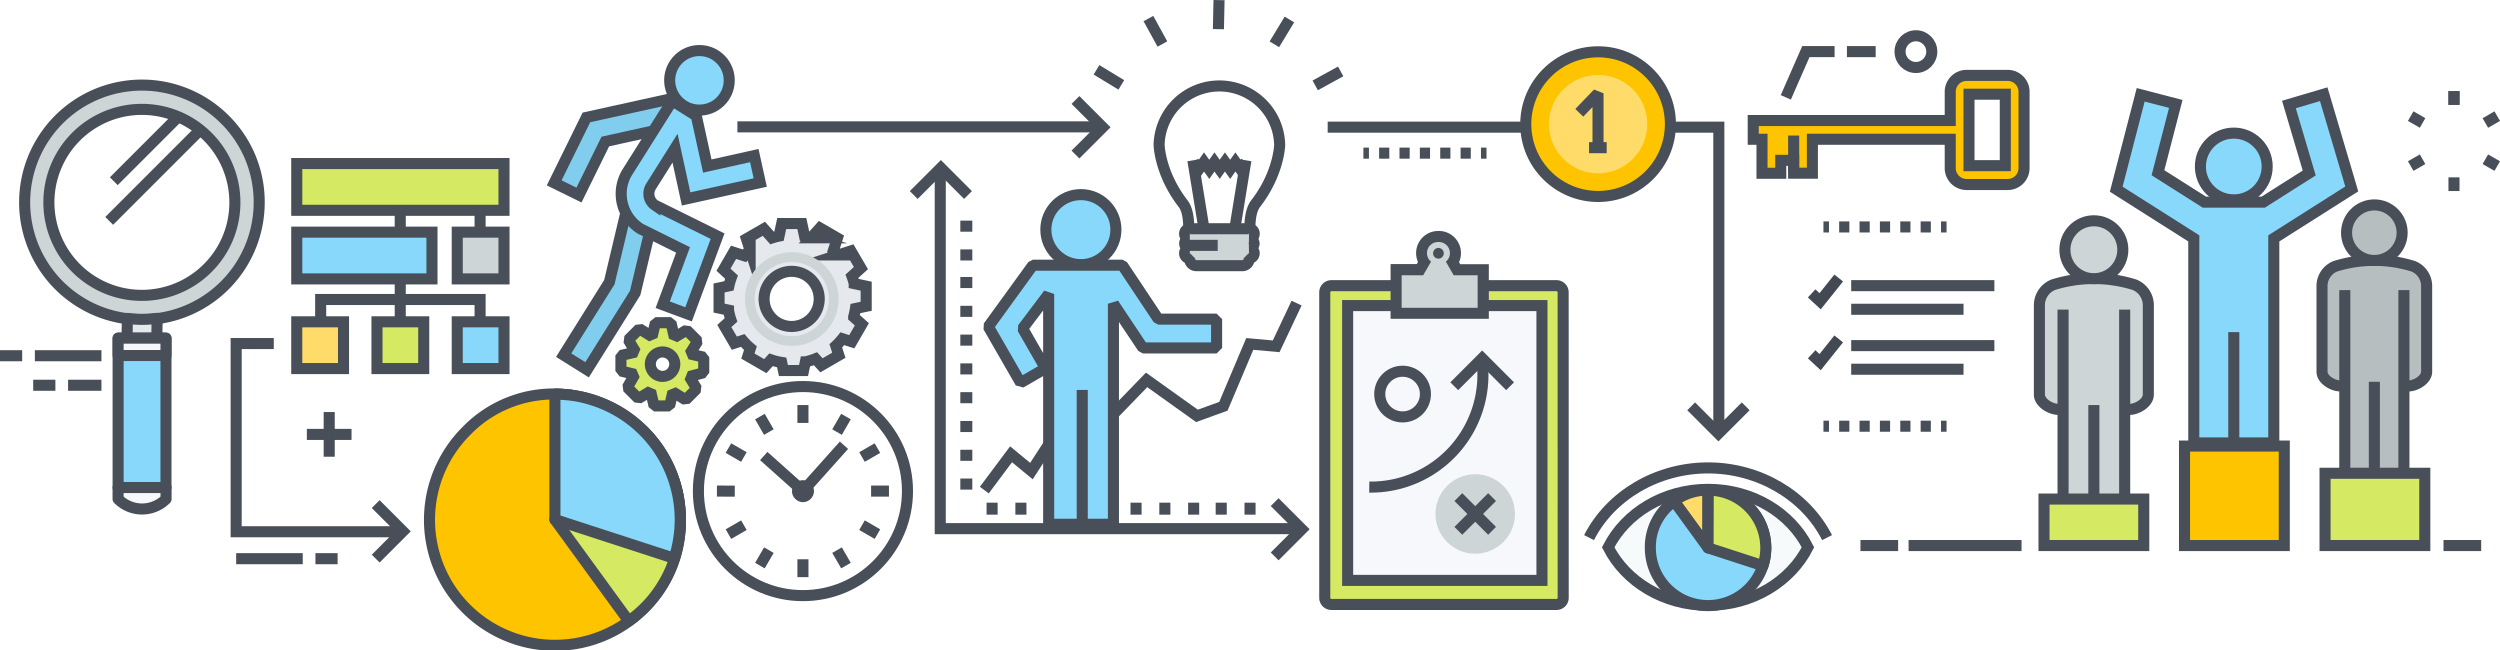 <svg xmlns="http://www.w3.org/2000/svg" viewBox="0 0 677.48 176.26"><defs><style>.\32 5f034ff-bd49-42d5-9e41-a62a2a4c6438,.\32 a29cdd2-1340-4521-9fc6-e599e28bd9d5,.\35 41b40f3-fc77-4837-a77d-faaeb075b91d,.bc8796b2-354e-4650-b25c-dcfab62b1738,.cca99f3b-31b3-4e35-a5e2-5f2ff2573a47,.fcda7e16-c4bb-48da-9380-d5f41c9e7c1f{fill:none;}.\30 12c298c-0ad5-4fd7-9bcd-38ce181cd4c0,.\30 62f303d-c3bc-4cb4-82ef-2fe9483e3524,.\31 1b9eed7-d69e-4c90-9573-55aacfa43c92,.\31 247eb91-bb11-4f25-bf9d-72e243157bf6,.\31 a63d9bc-9107-4efe-9238-7e08d1510999,.\32 44c947d-6407-4bfe-b77d-11480e8741d5,.\32 5f034ff-bd49-42d5-9e41-a62a2a4c6438,.\32 666febf-524f-41f2-8e2c-b34899db5b69,.\32 a29cdd2-1340-4521-9fc6-e599e28bd9d5,.\33 27693b0-63dc-479a-b9eb-4c5808007c62,.\33 52ad26e-aaf9-41fb-aa08-04e7d3983734,.\33 8b0e3b3-96fd-4149-b06c-ceb77dbc3912,.\33 98055ef-144b-4463-9de4-6d773d9e64b2,.\34 24d4e6c-f7ef-4e37-b223-658fe883e5f5,.\34 a0d32c9-bd02-4da8-ba5e-0b799e148ff9,.\35 41b40f3-fc77-4837-a77d-faaeb075b91d,.\35 55c6396-dc55-4464-9b9c-ec47cfd61f3c,.\35 5e8e2ee-a7ea-4222-889e-af6358150f4c,.\36 637f263-295f-49fa-be90-87a91d3a6aee,.\36 736e0f3-4647-4381-b87e-c850a3899453,.\36 9653dd8-ba02-4bd4-8613-28b38e429c5c,.\37 6820888-ceea-43aa-ab55-5eb2795f2e89,.\38 7163144-be55-4669-89fd-5f4811e2f4b1,.a52d411a-4041-4d11-befa-bf1cc19e6ba4,.ae9e10a0-ef26-424b-99a2-7f58fcb2ff14,.bc8796b2-354e-4650-b25c-dcfab62b1738,.c16d5cb5-de3f-479c-a65d-f5731c230bad,.c312136b-3df9-4518-a68a-1cb66e75a1a4,.c93a5d6f-be42-4f09-a4b7-72d9bd31bf3b,.f9d87270-b797-463e-b7f7-ff7fbcae0c5f,.fcda7e16-c4bb-48da-9380-d5f41c9e7c1f{stroke:#484f59;}.\30 62f303d-c3bc-4cb4-82ef-2fe9483e3524,.\31 a63d9bc-9107-4efe-9238-7e08d1510999,.\35 41b40f3-fc77-4837-a77d-faaeb075b91d,.\35 5e8e2ee-a7ea-4222-889e-af6358150f4c,.\36 637f263-295f-49fa-be90-87a91d3a6aee,.\36 736e0f3-4647-4381-b87e-c850a3899453,.ae9e10a0-ef26-424b-99a2-7f58fcb2ff14,.bc8796b2-354e-4650-b25c-dcfab62b1738{stroke-miterlimit:10;}.\30 12c298c-0ad5-4fd7-9bcd-38ce181cd4c0,.\30 62f303d-c3bc-4cb4-82ef-2fe9483e3524,.\31 1b9eed7-d69e-4c90-9573-55aacfa43c92,.\31 247eb91-bb11-4f25-bf9d-72e243157bf6,.\31 a63d9bc-9107-4efe-9238-7e08d1510999,.\32 44c947d-6407-4bfe-b77d-11480e8741d5,.\32 5f034ff-bd49-42d5-9e41-a62a2a4c6438,.\32 666febf-524f-41f2-8e2c-b34899db5b69,.\32 a29cdd2-1340-4521-9fc6-e599e28bd9d5,.\33 27693b0-63dc-479a-b9eb-4c5808007c62,.\33 52ad26e-aaf9-41fb-aa08-04e7d3983734,.\33 8b0e3b3-96fd-4149-b06c-ceb77dbc3912,.\33 98055ef-144b-4463-9de4-6d773d9e64b2,.\34 24d4e6c-f7ef-4e37-b223-658fe883e5f5,.\34 a0d32c9-bd02-4da8-ba5e-0b799e148ff9,.\35 41b40f3-fc77-4837-a77d-faaeb075b91d,.\35 55c6396-dc55-4464-9b9c-ec47cfd61f3c,.\35 5e8e2ee-a7ea-4222-889e-af6358150f4c,.\36 637f263-295f-49fa-be90-87a91d3a6aee,.\36 736e0f3-4647-4381-b87e-c850a3899453,.\36 9653dd8-ba02-4bd4-8613-28b38e429c5c,.\37 6820888-ceea-43aa-ab55-5eb2795f2e89,.\38 7163144-be55-4669-89fd-5f4811e2f4b1,.a52d411a-4041-4d11-befa-bf1cc19e6ba4,.ae9e10a0-ef26-424b-99a2-7f58fcb2ff14,.bc8796b2-354e-4650-b25c-dcfab62b1738,.c16d5cb5-de3f-479c-a65d-f5731c230bad,.c312136b-3df9-4518-a68a-1cb66e75a1a4,.c93a5d6f-be42-4f09-a4b7-72d9bd31bf3b,.cca99f3b-31b3-4e35-a5e2-5f2ff2573a47,.f9d87270-b797-463e-b7f7-ff7fbcae0c5f,.fcda7e16-c4bb-48da-9380-d5f41c9e7c1f{stroke-width:3px;}.cca99f3b-31b3-4e35-a5e2-5f2ff2573a47{stroke:#424953;}.\30 12c298c-0ad5-4fd7-9bcd-38ce181cd4c0,.\31 1b9eed7-d69e-4c90-9573-55aacfa43c92,.\32 5f034ff-bd49-42d5-9e41-a62a2a4c6438,.\33 8b0e3b3-96fd-4149-b06c-ceb77dbc3912,.\33 98055ef-144b-4463-9de4-6d773d9e64b2,.\34 a0d32c9-bd02-4da8-ba5e-0b799e148ff9,.\37 6820888-ceea-43aa-ab55-5eb2795f2e89,.c93a5d6f-be42-4f09-a4b7-72d9bd31bf3b{stroke-linejoin:round;}.\30 12c298c-0ad5-4fd7-9bcd-38ce181cd4c0,.\35 55c6396-dc55-4464-9b9c-ec47cfd61f3c,.\38 8c518ee-a4da-4f32-a63d-fc25929f6158,.c312136b-3df9-4518-a68a-1cb66e75a1a4{fill:#cdd5d7;}.\31 1b9eed7-d69e-4c90-9573-55aacfa43c92,.\36 637f263-295f-49fa-be90-87a91d3a6aee{fill:#e5e8ec;}.\33 27693b0-63dc-479a-b9eb-4c5808007c62,.a6c64338-a782-4f99-818b-04e17d326585,.c16d5cb5-de3f-479c-a65d-f5731c230bad,.c93a5d6f-be42-4f09-a4b7-72d9bd31bf3b{fill:#88d8fb;}.\32 44c947d-6407-4bfe-b77d-11480e8741d5,.\33 8b0e3b3-96fd-4149-b06c-ceb77dbc3912,.\35 5e8e2ee-a7ea-4222-889e-af6358150f4c{fill:#f7f8fc;}.bc8796b2-354e-4650-b25c-dcfab62b1738{stroke-dasharray:2.76 2.76;}.\33 98055ef-144b-4463-9de4-6d773d9e64b2,.ae9e10a0-ef26-424b-99a2-7f58fcb2ff14,.cb6208aa-6942-44a0-9c1e-76b14ed46f38{fill:#ffc400;}.\31 a63d9bc-9107-4efe-9238-7e08d1510999,.f9d87270-b797-463e-b7f7-ff7fbcae0c5f{fill:#fff;}.a52d411a-4041-4d11-befa-bf1cc19e6ba4{fill:#41a9d8;}.\32 44c947d-6407-4bfe-b77d-11480e8741d5,.\38 7163144-be55-4669-89fd-5f4811e2f4b1,.c312136b-3df9-4518-a68a-1cb66e75a1a4,.f9d87270-b797-463e-b7f7-ff7fbcae0c5f{stroke-linecap:round;}.\32 44c947d-6407-4bfe-b77d-11480e8741d5,.\32 a29cdd2-1340-4521-9fc6-e599e28bd9d5,.\33 27693b0-63dc-479a-b9eb-4c5808007c62,.\38 7163144-be55-4669-89fd-5f4811e2f4b1,.c312136b-3df9-4518-a68a-1cb66e75a1a4,.f9d87270-b797-463e-b7f7-ff7fbcae0c5f{stroke-linejoin:bevel;}.\30 62f303d-c3bc-4cb4-82ef-2fe9483e3524,.\34 a0d32c9-bd02-4da8-ba5e-0b799e148ff9,.\36 9653dd8-ba02-4bd4-8613-28b38e429c5c,.\38 7163144-be55-4669-89fd-5f4811e2f4b1,.df0075a7-3492-4b58-b9e7-5f64309ce8f9{fill:#d5e962;}.\34 24d4e6c-f7ef-4e37-b223-658fe883e5f5,.\35 099abb3-ebaf-4bee-90c5-f2fe0c50bb2d{fill:#b7bec0;}.\32 55bcd8c-5d58-47ff-af28-5736095c35dd,.\33 52ad26e-aaf9-41fb-aa08-04e7d3983734{fill:#c0d44c;}.\32 666febf-524f-41f2-8e2c-b34899db5b69,.\37 6820888-ceea-43aa-ab55-5eb2795f2e89,.\39 a16e5a7-d7ff-4289-8002-9d4eae4baecf{fill:#ffdc69;}.\31 247eb91-bb11-4f25-bf9d-72e243157bf6{fill:#81cdee;}.\34 ca85c43-2873-4e51-8a7a-e1d7b6fa9adb{fill:#484f59;}.\36 736e0f3-4647-4381-b87e-c850a3899453{fill:#f6fafb;}</style></defs><title>Customer &amp;amp; Marketing Strategy</title><g id="c1915ceb-2b2f-4d95-9a7a-48138bf91b29" data-name="Layer 2"><g id="c5a072df-953d-47c2-ba68-ad21bda6b6e8" data-name="Layer 4"><polyline class="541b40f3-fc77-4837-a77d-faaeb075b91d" points="107.81 144.1 64 144.1 64 93.1 74.19 93.1"/><polyline class="541b40f3-fc77-4837-a77d-faaeb075b91d" points="101.81 136.6 109.19 143.99 101.81 151.38"/><polyline class="541b40f3-fc77-4837-a77d-faaeb075b91d" points="465.79 116.11 465.79 34.46 359.79 34.46"/><polyline class="541b40f3-fc77-4837-a77d-faaeb075b91d" points="458.29 110.11 465.68 117.5 473.07 110.11"/><line class="541b40f3-fc77-4837-a77d-faaeb075b91d" x1="665.01" y1="24.7" x2="665.01" y2="28.41"/><line class="541b40f3-fc77-4837-a77d-faaeb075b91d" x1="665.01" y1="24.7" x2="665.01" y2="28.41"/><line class="541b40f3-fc77-4837-a77d-faaeb075b91d" x1="653.28" y1="31.47" x2="656.5" y2="33.32"/><line class="541b40f3-fc77-4837-a77d-faaeb075b91d" x1="653.28" y1="45" x2="656.5" y2="43.15"/><line class="541b40f3-fc77-4837-a77d-faaeb075b91d" x1="665.01" y1="51.77" x2="665.01" y2="48.06"/><line class="541b40f3-fc77-4837-a77d-faaeb075b91d" x1="676.73" y1="45" x2="673.51" y2="43.15"/><line class="541b40f3-fc77-4837-a77d-faaeb075b91d" x1="676.73" y1="31.47" x2="673.51" y2="33.33"/><line class="541b40f3-fc77-4837-a77d-faaeb075b91d" x1="501.66" y1="77.41" x2="540.46" y2="77.41"/><line class="541b40f3-fc77-4837-a77d-faaeb075b91d" x1="501.66" y1="83.81" x2="532.1" y2="83.81"/><line class="541b40f3-fc77-4837-a77d-faaeb075b91d" x1="501.66" y1="93.66" x2="540.46" y2="93.66"/><line class="541b40f3-fc77-4837-a77d-faaeb075b91d" x1="501.66" y1="100.06" x2="532.1" y2="100.06"/><polyline class="cca99f3b-31b3-4e35-a5e2-5f2ff2573a47" points="498.27 75.34 493.24 81.64 490.94 79.51"/><polyline class="cca99f3b-31b3-4e35-a5e2-5f2ff2573a47" points="498.27 91.84 493.24 98.14 490.94 96.01"/><circle class="541b40f3-fc77-4837-a77d-faaeb075b91d" cx="519.2" cy="13.99" r="4.3"/><path class="25f034ff-bd49-42d5-9e41-a62a2a4c6438" d="M38.5,82.79"/><path class="012c298c-0ad5-4fd7-9bcd-38ce181cd4c0" d="M60.94,32.38a31.78,31.78,0,1,0,9.3,22.45A31.5,31.5,0,0,0,60.94,32.38ZM56.3,72.63a25.2,25.2,0,1,1,7.35-17.79A25,25,0,0,1,56.3,72.63Z"/><path class="11b9eed7-d69e-4c90-9573-55aacfa43c92" d="M42.52,92q0-2.86.08-5.73a32.58,32.58,0,0,1-4,.27,32.23,32.23,0,0,1-4.1-.26c0,1.92-.05,3.83-.08,5.76"/><rect class="c93a5d6f-be42-4f09-a4b7-72d9bd31bf3b" x="32.01" y="91.64" width="12.97" height="40.47"/><rect class="38b0e3b3-96fd-4149-b06c-ceb77dbc3912" x="32.01" y="91.64" width="12.97" height="4.71"/><path class="38b0e3b3-96fd-4149-b06c-ceb77dbc3912" d="M45,135.23a9.17,9.17,0,0,1-13,0c0-1,0-2.08,0-3.11H45C45,133.15,45,134.18,45,135.23Z"/><line class="541b40f3-fc77-4837-a77d-faaeb075b91d" x1="54.34" y1="35.11" x2="29.59" y2="59.86"/><line class="541b40f3-fc77-4837-a77d-faaeb075b91d" x1="47.84" y1="32.11" x2="30.84" y2="49.11"/><line class="fcda7e16-c4bb-48da-9380-d5f41c9e7c1f" x1="89.21" y1="111.66" x2="89.21" y2="123.77"/><line class="fcda7e16-c4bb-48da-9380-d5f41c9e7c1f" x1="95.26" y1="117.72" x2="83.15" y2="117.72"/><line class="541b40f3-fc77-4837-a77d-faaeb075b91d" x1="494.14" y1="61.5" x2="495.64" y2="61.5"/><line class="bc8796b2-354e-4650-b25c-dcfab62b1738" x1="498.4" y1="61.5" x2="524.62" y2="61.5"/><line class="541b40f3-fc77-4837-a77d-faaeb075b91d" x1="526" y1="61.5" x2="527.5" y2="61.5"/><line class="541b40f3-fc77-4837-a77d-faaeb075b91d" x1="369.47" y1="41.5" x2="370.97" y2="41.5"/><line class="bc8796b2-354e-4650-b25c-dcfab62b1738" x1="373.73" y1="41.5" x2="399.95" y2="41.5"/><line class="541b40f3-fc77-4837-a77d-faaeb075b91d" x1="401.33" y1="41.5" x2="402.83" y2="41.5"/><line class="541b40f3-fc77-4837-a77d-faaeb075b91d" x1="494.14" y1="115.5" x2="495.64" y2="115.5"/><line class="bc8796b2-354e-4650-b25c-dcfab62b1738" x1="498.4" y1="115.5" x2="524.62" y2="115.5"/><line class="541b40f3-fc77-4837-a77d-faaeb075b91d" x1="526" y1="115.5" x2="527.5" y2="115.5"/><line class="fcda7e16-c4bb-48da-9380-d5f41c9e7c1f" x1="82.04" y1="151.4" x2="64" y2="151.4"/><line class="fcda7e16-c4bb-48da-9380-d5f41c9e7c1f" x1="91.49" y1="151.4" x2="85.48" y2="151.4"/><line class="fcda7e16-c4bb-48da-9380-d5f41c9e7c1f" x1="9.45" y1="96.4" x2="27.49" y2="96.4"/><line class="fcda7e16-c4bb-48da-9380-d5f41c9e7c1f" y1="96.4" x2="6.01" y2="96.4"/><line class="fcda7e16-c4bb-48da-9380-d5f41c9e7c1f" x1="18.45" y1="104.4" x2="27.49" y2="104.4"/><line class="fcda7e16-c4bb-48da-9380-d5f41c9e7c1f" x1="9" y1="104.4" x2="15.01" y2="104.4"/><line class="fcda7e16-c4bb-48da-9380-d5f41c9e7c1f" x1="517.21" y1="147.84" x2="547.82" y2="147.84"/><line class="fcda7e16-c4bb-48da-9380-d5f41c9e7c1f" x1="504.17" y1="147.84" x2="514.38" y2="147.84"/><line class="fcda7e16-c4bb-48da-9380-d5f41c9e7c1f" x1="662.17" y1="147.84" x2="672.38" y2="147.84"/><line class="541b40f3-fc77-4837-a77d-faaeb075b91d" x1="297.44" y1="34.38" x2="199.83" y2="34.38"/><polyline class="541b40f3-fc77-4837-a77d-faaeb075b91d" points="291.44 41.88 298.83 34.49 291.44 27.1"/><path class="cb6208aa-6942-44a0-9c1e-76b14ed46f38" d="M314.11,39.23a16.34,16.34,0,0,1,32.67,0c0,.53-.39,8.08-6.55,16-1.8,2.39-1.5,7.2-1.49,7.2H322.1s.35-4.81-1.45-7.2C314.49,47.31,314.11,39.76,314.11,39.23Z"/><path class="1a63d9bc-9107-4efe-9238-7e08d1510999" d="M314.11,39.23a16.34,16.34,0,0,1,32.67,0c0,.53-.39,8.08-6.55,16-1.8,2.39-1.5,7.2-1.49,7.2H322.1s.35-4.81-1.45-7.2C314.49,47.31,314.11,39.76,314.11,39.23Z"/><line class="a52d411a-4041-4d11-befa-bf1cc19e6ba4" x1="326.33" y1="62.36" x2="323.26" y2="43.45"/><line class="a52d411a-4041-4d11-befa-bf1cc19e6ba4" x1="334.56" y1="62.36" x2="337.63" y2="43.45"/><polyline class="fcda7e16-c4bb-48da-9380-d5f41c9e7c1f" points="323.46 43.89 324.87 45.89 326.28 43.89 327.7 45.89 329.11 43.89 330.53 45.89 331.95 43.89 333.37 45.89 334.78 43.89 336.21 45.89 337.63 43.89"/><path class="c312136b-3df9-4518-a68a-1cb66e75a1a4" d="M339.84,66a1.38,1.38,0,0,0-1-1.32,1.37,1.37,0,0,0-.32-2.7H322.38a1.37,1.37,0,0,0-.32,2.7,1.37,1.37,0,0,0,0,2.65,1.37,1.37,0,0,0,.32,2.7v.12A1.85,1.85,0,0,0,324.23,72h12.43a1.85,1.85,0,0,0,1.85-1.84V70a1.37,1.37,0,0,0,.32-2.7A1.38,1.38,0,0,0,339.84,66Z"/><line class="541b40f3-fc77-4837-a77d-faaeb075b91d" x1="321.86" y1="66.49" x2="329.99" y2="66.49"/><polyline class="541b40f3-fc77-4837-a77d-faaeb075b91d" points="266.74 132.81 273.99 123.11 279.51 127.66 287.31 115.63 290.89 118.56 295.12 107.18 300.32 113.68 310.72 102.95 324.37 112.7 331.53 110.1 338.68 93.2 345.83 93.85 351.36 82.14"/><polyline class="541b40f3-fc77-4837-a77d-faaeb075b91d" points="254.8 45.73 254.8 143.26 352.33 143.26"/><polyline class="541b40f3-fc77-4837-a77d-faaeb075b91d" points="247.61 52.85 254.97 45.49 262.32 52.85"/><polyline class="541b40f3-fc77-4837-a77d-faaeb075b91d" points="345.42 136.07 352.78 143.42 345.42 150.78"/><line class="1a63d9bc-9107-4efe-9238-7e08d1510999" x1="268.85" y1="139.47" x2="268.85" y2="136.22"/><line class="1a63d9bc-9107-4efe-9238-7e08d1510999" x1="276.66" y1="139.47" x2="276.66" y2="136.22"/><line class="1a63d9bc-9107-4efe-9238-7e08d1510999" x1="284.46" y1="139.47" x2="284.46" y2="136.22"/><line class="1a63d9bc-9107-4efe-9238-7e08d1510999" x1="292.26" y1="139.47" x2="292.26" y2="136.22"/><line class="1a63d9bc-9107-4efe-9238-7e08d1510999" x1="300.06" y1="139.47" x2="300.06" y2="136.22"/><line class="1a63d9bc-9107-4efe-9238-7e08d1510999" x1="307.86" y1="139.47" x2="307.86" y2="136.22"/><line class="1a63d9bc-9107-4efe-9238-7e08d1510999" x1="315.67" y1="139.47" x2="315.67" y2="136.22"/><line class="1a63d9bc-9107-4efe-9238-7e08d1510999" x1="323.47" y1="139.47" x2="323.47" y2="136.22"/><line class="1a63d9bc-9107-4efe-9238-7e08d1510999" x1="330.94" y1="139.47" x2="330.94" y2="136.22"/><line class="1a63d9bc-9107-4efe-9238-7e08d1510999" x1="338.75" y1="139.47" x2="338.75" y2="136.22"/><line class="1a63d9bc-9107-4efe-9238-7e08d1510999" x1="263.49" y1="131.18" x2="260.24" y2="131.18"/><line class="1a63d9bc-9107-4efe-9238-7e08d1510999" x1="263.49" y1="123.38" x2="260.24" y2="123.38"/><line class="1a63d9bc-9107-4efe-9238-7e08d1510999" x1="263.49" y1="115.58" x2="260.24" y2="115.58"/><line class="1a63d9bc-9107-4efe-9238-7e08d1510999" x1="263.49" y1="107.77" x2="260.24" y2="107.77"/><line class="1a63d9bc-9107-4efe-9238-7e08d1510999" x1="263.49" y1="99.97" x2="260.24" y2="99.97"/><line class="1a63d9bc-9107-4efe-9238-7e08d1510999" x1="263.49" y1="92.17" x2="260.24" y2="92.17"/><line class="1a63d9bc-9107-4efe-9238-7e08d1510999" x1="263.49" y1="84.37" x2="260.24" y2="84.37"/><line class="1a63d9bc-9107-4efe-9238-7e08d1510999" x1="263.49" y1="76.56" x2="260.24" y2="76.56"/><line class="1a63d9bc-9107-4efe-9238-7e08d1510999" x1="263.49" y1="69.09" x2="260.24" y2="69.09"/><line class="1a63d9bc-9107-4efe-9238-7e08d1510999" x1="263.49" y1="61.29" x2="260.24" y2="61.29"/><circle class="a6c64338-a782-4f99-818b-04e17d326585" cx="292.91" cy="62.23" r="9.49"/><circle class="fcda7e16-c4bb-48da-9380-d5f41c9e7c1f" cx="292.91" cy="62.23" r="9.49"/><polygon class="327693b0-63dc-479a-b9eb-4c5808007c62" points="279.91 71.86 304.15 71.86 313.9 86.49 329.69 86.49 329.69 94.29 309.72 94.29 301.73 82.31 301.73 142.08 284.18 142.08 284.18 79.66 277.12 89.01 283.33 99.82 276.57 103.71 267.83 88.52 279.91 71.86"/><line class="2a29cdd2-1340-4521-9fc6-e599e28bd9d5" x1="293.28" y1="142.08" x2="293.28" y2="105.67"/><path class="398055ef-144b-4463-9de4-6d773d9e64b2" d="M150.39,140.79l24-24a34,34,0,1,1-48,0,32.94,32.94,0,0,1,29.33-9.53Z"/><path class="4a0d32c9-bd02-4da8-ba5e-0b799e148ff9" d="M150.38,106.82a34,34,0,0,1,34,34,32.94,32.94,0,0,1-14,27.48l-20-27.48"/><path class="c93a5d6f-be42-4f09-a4b7-72d9bd31bf3b" d="M150.38,140.79l32.3,10.5a34,34,0,0,0-21.81-42.8,32.35,32.35,0,0,0-10.49-1.66Z"/><circle class="f9d87270-b797-463e-b7f7-ff7fbcae0c5f" cx="217.59" cy="133.08" r="28.33"/><line class="541b40f3-fc77-4837-a77d-faaeb075b91d" x1="217.59" y1="109.77" x2="217.59" y2="114.61"/><line class="541b40f3-fc77-4837-a77d-faaeb075b91d" x1="229.25" y1="112.89" x2="226.83" y2="117.09"/><line class="541b40f3-fc77-4837-a77d-faaeb075b91d" x1="237.78" y1="121.43" x2="233.59" y2="123.85"/><line class="541b40f3-fc77-4837-a77d-faaeb075b91d" x1="240.9" y1="133.08" x2="236.06" y2="133.08"/><line class="541b40f3-fc77-4837-a77d-faaeb075b91d" x1="237.78" y1="144.74" x2="233.59" y2="142.32"/><line class="541b40f3-fc77-4837-a77d-faaeb075b91d" x1="229.25" y1="153.27" x2="226.83" y2="149.08"/><line class="541b40f3-fc77-4837-a77d-faaeb075b91d" x1="217.59" y1="156.4" x2="217.59" y2="151.56"/><line class="541b40f3-fc77-4837-a77d-faaeb075b91d" x1="205.93" y1="153.27" x2="208.36" y2="149.08"/><line class="541b40f3-fc77-4837-a77d-faaeb075b91d" x1="197.4" y1="144.74" x2="201.59" y2="142.32"/><line class="541b40f3-fc77-4837-a77d-faaeb075b91d" x1="194.28" y1="133.08" x2="199.12" y2="133.09"/><line class="541b40f3-fc77-4837-a77d-faaeb075b91d" x1="197.4" y1="121.43" x2="201.59" y2="123.85"/><line class="541b40f3-fc77-4837-a77d-faaeb075b91d" x1="205.93" y1="112.89" x2="208.35" y2="117.09"/><circle class="244c947d-6407-4bfe-b77d-11480e8741d5" cx="217.59" cy="133.09" r="1.46" transform="translate(-26.71 206.39) rotate(-48.15)"/><line class="541b40f3-fc77-4837-a77d-faaeb075b91d" x1="228.71" y1="120.66" x2="218.56" y2="132"/><line class="541b40f3-fc77-4837-a77d-faaeb075b91d" x1="206.97" y1="123.58" x2="216.96" y2="132.51"/><path class="424d4e6c-f7ef-4e37-b223-658fe883e5f5" d="M652.7,104.58c2,0,4.91-1.75,4.9-3.84V77.34A5.79,5.79,0,0,0,654,72.17a35.43,35.43,0,0,0-21.17,0,5.79,5.79,0,0,0-3.58,5.18v23.39c0,2.09,2.87,3.82,4.9,3.84"/><line class="df0075a7-3492-4b58-b9e7-5f64309ce8f9" x1="635.42" y1="78.62" x2="635.42" y2="128.45"/><line class="df0075a7-3492-4b58-b9e7-5f64309ce8f9" x1="651.44" y1="78.62" x2="651.44" y2="128.45"/><line class="df0075a7-3492-4b58-b9e7-5f64309ce8f9" x1="643.43" y1="103.46" x2="643.43" y2="128.45"/><circle class="424d4e6c-f7ef-4e37-b223-658fe883e5f5" cx="643.43" cy="63.06" r="7.53"/><polyline class="424d4e6c-f7ef-4e37-b223-658fe883e5f5" points="635.42 78.62 635.42 128.45 651.44 128.45 651.44 78.62"/><line class="69653dd8-ba02-4bd4-8613-28b38e429c5c" x1="643.43" y1="103.46" x2="643.43" y2="128.45"/><path class="555c6396-dc55-4464-9b9c-ec47cfd61f3c" d="M577.07,110.94c2.12,0,5.11-1.82,5.11-4V82.56a6,6,0,0,0-3.73-5.39,36.88,36.88,0,0,0-22.06,0,6,6,0,0,0-3.73,5.39v24.37c0,2.17,3,4,5.11,4"/><line class="255bcd8c-5d58-47ff-af28-5736095c35dd" x1="559.07" y1="83.9" x2="559.07" y2="135.82"/><line class="255bcd8c-5d58-47ff-af28-5736095c35dd" x1="575.77" y1="83.9" x2="575.77" y2="135.82"/><line class="255bcd8c-5d58-47ff-af28-5736095c35dd" x1="567.42" y1="109.77" x2="567.42" y2="135.82"/><circle class="555c6396-dc55-4464-9b9c-ec47cfd61f3c" cx="567.42" cy="67.68" r="7.85"/><polyline class="555c6396-dc55-4464-9b9c-ec47cfd61f3c" points="559.07 83.9 559.07 135.82 575.77 135.82 575.77 83.9"/><line class="352ad26e-aaf9-41fb-aa08-04e7d3983734" x1="567.42" y1="109.77" x2="567.42" y2="135.82"/><polygon class="c16d5cb5-de3f-479c-a65d-f5731c230bad" points="637.31 51.2 629.71 25.53 620.28 28.32 625.78 46.88 613.33 54.77 597.35 54.77 584.79 46.81 589.62 28.16 580.11 25.69 573.48 51.27 594.5 64.6 594.5 64.6 594.5 120.04 616.18 120.04 616.18 64.6 616.18 64.6 637.31 51.2"/><line class="9a16e5a7-d7ff-4289-8002-9d4eae4baecf" x1="605.34" y1="90" x2="605.34" y2="120.04"/><circle class="c16d5cb5-de3f-479c-a65d-f5731c230bad" cx="605.34" cy="45.12" r="9.05"/><line class="2666febf-524f-41f2-8e2c-b34899db5b69" x1="605.34" y1="90" x2="605.34" y2="120.04"/><rect class="062f303d-c3bc-4cb4-82ef-2fe9483e3524" x="553.91" y="135.24" width="27.03" height="12.6"/><rect class="ae9e10a0-ef26-424b-99a2-7f58fcb2ff14" x="591.99" y="120.88" width="27.03" height="26.96"/><rect class="062f303d-c3bc-4cb4-82ef-2fe9483e3524" x="630.07" y="128.25" width="27.03" height="19.59"/><polygon class="1247eb91-bb11-4f25-bf9d-72e243157bf6" points="159.09 100.21 152.75 96.24 165.13 76.46 170.35 54.49 177.64 56.23 172.13 79.39 159.09 100.21"/><polygon class="1247eb91-bb11-4f25-bf9d-72e243157bf6" points="156.9 52.86 150.18 49.56 158.91 31.82 180.76 27 182.38 34.3 164.04 38.35 156.9 52.86"/><path class="c16d5cb5-de3f-479c-a65d-f5731c230bad" d="M175.93,53.31a3.73,3.73,0,0,1,.51-2.84l6.49-10.32,3,13.76,20.09-4.44-1.61-7.31L191.67,45l-3-13.7h-.13l-6.34-4L170.12,46.46A11.22,11.22,0,0,0,173.55,62l11.55,5.73-5.51,14.85,7,2.6L194.46,64l-17-8.41A3.71,3.71,0,0,1,175.93,53.31Z"/><circle class="c16d5cb5-de3f-479c-a65d-f5731c230bad" cx="189.55" cy="21.77" r="8.07" transform="translate(-1.09 13.94) rotate(-4.2)"/><path class="6637f263-295f-49fa-be90-87a91d3a6aee" d="M234.73,83V77.55l-3.25-.7a17.12,17.12,0,0,0-.61-2l2.44-2.2L230.59,68l-3.37,1.09a17.63,17.63,0,0,0-1.35-1.29l1.06-3.29-4.72-2.73-2.4,2.66a18,18,0,0,0-1.79-.46l-.73-3.4h-5.45l-.73,3.4a17.49,17.49,0,0,0-1.89.5L207,62l-4.72,2.72,1,3.08a17.64,17.64,0,0,0-1.56,1.52l-2.93-.95-2.73,4.72,2.17,2a17.37,17.37,0,0,0-.7,2.38l-2.67.57v5.45l2.56.55a17.4,17.4,0,0,0,.67,2.67l-1.81,1.64L199,93l2.27-.73a17.46,17.46,0,0,0,2.09,2.08l-.69,2.14,4.72,2.73,1.55-1.72a17,17,0,0,0,2.89.72l.47,2.2h5.45l.5-2.36a17.21,17.21,0,0,0,2.75-.84L222.6,99l4.72-2.73-.82-2.55a17.65,17.65,0,0,0,1.78-1.93l2.55.82,2.73-4.72-2.23-2a17.65,17.65,0,0,0,.49-2.28ZM222,81a7.47,7.47,0,1,1-7.47-7.47A7.47,7.47,0,0,1,222,81Z"/><path class="88c518ee-a4da-4f32-a63d-fc25929f6158" d="M214.57,68.36A12.69,12.69,0,1,0,227.26,81,12.69,12.69,0,0,0,214.57,68.36Zm0,22.75A10.06,10.06,0,1,1,224.63,81,10.06,10.06,0,0,1,214.57,91.11Z"/><path class="87163144-be55-4669-89fd-5f4811e2f4b1" d="M190.71,101V96.79l-3.78-.89,2.14-3.45-3-3-3.31,2-.93-4h-4.22l-.89,3.78-3.45-2.14-3,3,2,3.31-4,.93v4.22l3.78.89L170,105l3,3,3.31-2,.93,4h4.22l.89-3.79,3.45,2.14,3-3-2-3.31Zm-11.16,1a3.31,3.31,0,1,1,3.31-3.31A3.31,3.31,0,0,1,179.55,102Z"/><path class="062f303d-c3bc-4cb4-82ef-2fe9483e3524" d="M423.61,162a1.8,1.8,0,0,1-1.8,1.8l-61,0A1.8,1.8,0,0,1,359,162l0-82.78a1.8,1.8,0,0,1,1.8-1.8l61,0a1.8,1.8,0,0,1,1.8,1.8Z"/><rect class="55e8e2ee-a7ea-4222-889e-af6358150f4c" x="365.2" y="82.81" width="52.66" height="74.47"/><path class="5099abb3-ebaf-4bee-90c5-f2fe0c50bb2d" d="M393.4,73.4,392,70.92a3.05,3.05,0,1,0-4,0l-1.44,2.48-3.46,6h13.82Zm-3.46-3.31a1.45,1.45,0,1,1,1.45-1.45A1.45,1.45,0,0,1,389.94,70.09Z"/><path class="88c518ee-a4da-4f32-a63d-fc25929f6158" d="M378.33,84.9V73.09h6.47l1.17-2a4.55,4.55,0,1,1,7.68,0l1.17,2h7.12V84.91Z"/><path class="4ca85c43-2873-4e51-8a7a-e1d7b6fa9adb" d="M389.82,65.59h0a3,3,0,0,1,2,5.32l1.43,2.49.69,1.2h6.49v8.81H379.83V74.59h5.84l.69-1.19,1.44-2.49a3,3,0,0,1,2-5.32m0,4.5a1.45,1.45,0,1,0-1.45-1.45,1.45,1.45,0,0,0,1.45,1.45m0-7.5h0A6,6,0,0,0,384.26,71l-.32.56h-7.1V86.4h26.62V71.6h-7.75l-.32-.56a6,6,0,0,0-5.55-8.45Z"/><circle class="88c518ee-a4da-4f32-a63d-fc25929f6158" cx="399.77" cy="139.28" r="10.77"/><line class="541b40f3-fc77-4837-a77d-faaeb075b91d" x1="404.34" y1="134.71" x2="395.2" y2="143.85"/><line class="541b40f3-fc77-4837-a77d-faaeb075b91d" x1="395.2" y1="134.71" x2="404.34" y2="143.85"/><circle class="541b40f3-fc77-4837-a77d-faaeb075b91d" cx="380.09" cy="106.79" r="6.19"/><polyline class="fcda7e16-c4bb-48da-9380-d5f41c9e7c1f" points="409.22 104.67 401.66 97.1 394.09 104.67"/><path class="fcda7e16-c4bb-48da-9380-d5f41c9e7c1f" d="M371.06,132a30.4,30.4,0,0,0,30.64-33.5"/><path class="541b40f3-fc77-4837-a77d-faaeb075b91d" d="M430.62,145.69c5.84-11.48,18.49-18.89,32.25-18.89s26.41,7.42,32.25,18.89"/><path class="6736e0f3-4647-4381-b87e-c850a3899453" d="M462.87,132.61c-12,0-22.35,6.44-27.07,15.71,4.72,9.27,15.06,15.71,27.07,15.71s22.35-6.44,27.07-15.71C485.23,139,474.88,132.61,462.87,132.61Z"/><path class="76820888-ceea-43aa-ab55-5eb2795f2e89" d="M462.87,148.47l-9.2-12.65a15,15,0,0,1,9.2-3Z"/><path class="c93a5d6f-be42-4f09-a4b7-72d9bd31bf3b" d="M462.87,148.47V132.83a15.64,15.64,0,1,1-15.64,15.64,15.16,15.16,0,0,1,6.45-12.65Z"/><path class="4a0d32c9-bd02-4da8-ba5e-0b799e148ff9" d="M462.87,148.47l14.88,4.84a15.64,15.64,0,0,0-10-19.71,14.91,14.91,0,0,0-4.83-.76Z"/><rect class="69653dd8-ba02-4bd4-8613-28b38e429c5c" x="80.42" y="44.32" width="56.16" height="12.67"/><polyline class="fcda7e16-c4bb-48da-9380-d5f41c9e7c1f" points="86.9 90.91 86.9 81.16 130.1 81.16 130.1 90.91"/><rect class="c16d5cb5-de3f-479c-a65d-f5731c230bad" x="80.42" y="62.91" width="36.64" height="12.67"/><rect class="555c6396-dc55-4464-9b9c-ec47cfd61f3c" x="123.91" y="62.91" width="12.67" height="12.67"/><rect class="69653dd8-ba02-4bd4-8613-28b38e429c5c" x="102.16" y="87.21" width="12.67" height="12.67"/><rect class="c16d5cb5-de3f-479c-a65d-f5731c230bad" x="123.91" y="87.21" width="12.67" height="12.67"/><rect class="2666febf-524f-41f2-8e2c-b34899db5b69" x="80.42" y="87.21" width="12.67" height="12.67"/><line class="fcda7e16-c4bb-48da-9380-d5f41c9e7c1f" x1="108.46" y1="56.9" x2="108.46" y2="63.04"/><line class="fcda7e16-c4bb-48da-9380-d5f41c9e7c1f" x1="130.1" y1="56.9" x2="130.1" y2="63.04"/><line class="fcda7e16-c4bb-48da-9380-d5f41c9e7c1f" x1="108.46" y1="75.9" x2="108.46" y2="87.01"/><circle class="ae9e10a0-ef26-424b-99a2-7f58fcb2ff14" cx="433.07" cy="33.64" r="19.6"/><circle class="9a16e5a7-d7ff-4289-8002-9d4eae4baecf" cx="433.07" cy="33.64" r="13.33"/><polyline class="2a29cdd2-1340-4521-9fc6-e599e28bd9d5" points="433.05 40.07 433.05 25.3 427.97 30.57"/><line class="541b40f3-fc77-4837-a77d-faaeb075b91d" x1="430.62" y1="40.02" x2="435.4" y2="40.02"/><line class="541b40f3-fc77-4837-a77d-faaeb075b91d" x1="330.35" y1="0.03" x2="330.18" y2="7.9"/><line class="541b40f3-fc77-4837-a77d-faaeb075b91d" x1="311.21" y1="5.03" x2="315" y2="11.93"/><line class="541b40f3-fc77-4837-a77d-faaeb075b91d" x1="297.14" y1="18.92" x2="303.87" y2="23.01"/><line class="541b40f3-fc77-4837-a77d-faaeb075b91d" x1="363.31" y1="19.35" x2="356.41" y2="23.14"/><line class="541b40f3-fc77-4837-a77d-faaeb075b91d" x1="349.42" y1="5.28" x2="345.34" y2="12.01"/><path class="ae9e10a0-ef26-424b-99a2-7f58fcb2ff14" d="M548.5,45.52V24.88a4.45,4.45,0,0,0-4.45-4.45H532.94a4.44,4.44,0,0,0-4.44,4.45v7.78H475.11v5.08h2.38v9.21h5.08V43.45h3.49v3.49h5.08V37.74H528.5v7.78A4.44,4.44,0,0,0,532.94,50h11.11A4.44,4.44,0,0,0,548.5,45.52Zm-5.08-.63h-9.84V25.52h9.84Z"/><line class="ae9e10a0-ef26-424b-99a2-7f58fcb2ff14" x1="486.07" y1="46.94" x2="486.07" y2="36.73"/><polyline class="541b40f3-fc77-4837-a77d-faaeb075b91d" points="483.94 26.38 489.37 13.99 497.16 13.99"/><line class="541b40f3-fc77-4837-a77d-faaeb075b91d" x1="500.5" y1="13.99" x2="508.29" y2="13.99"/></g></g></svg>